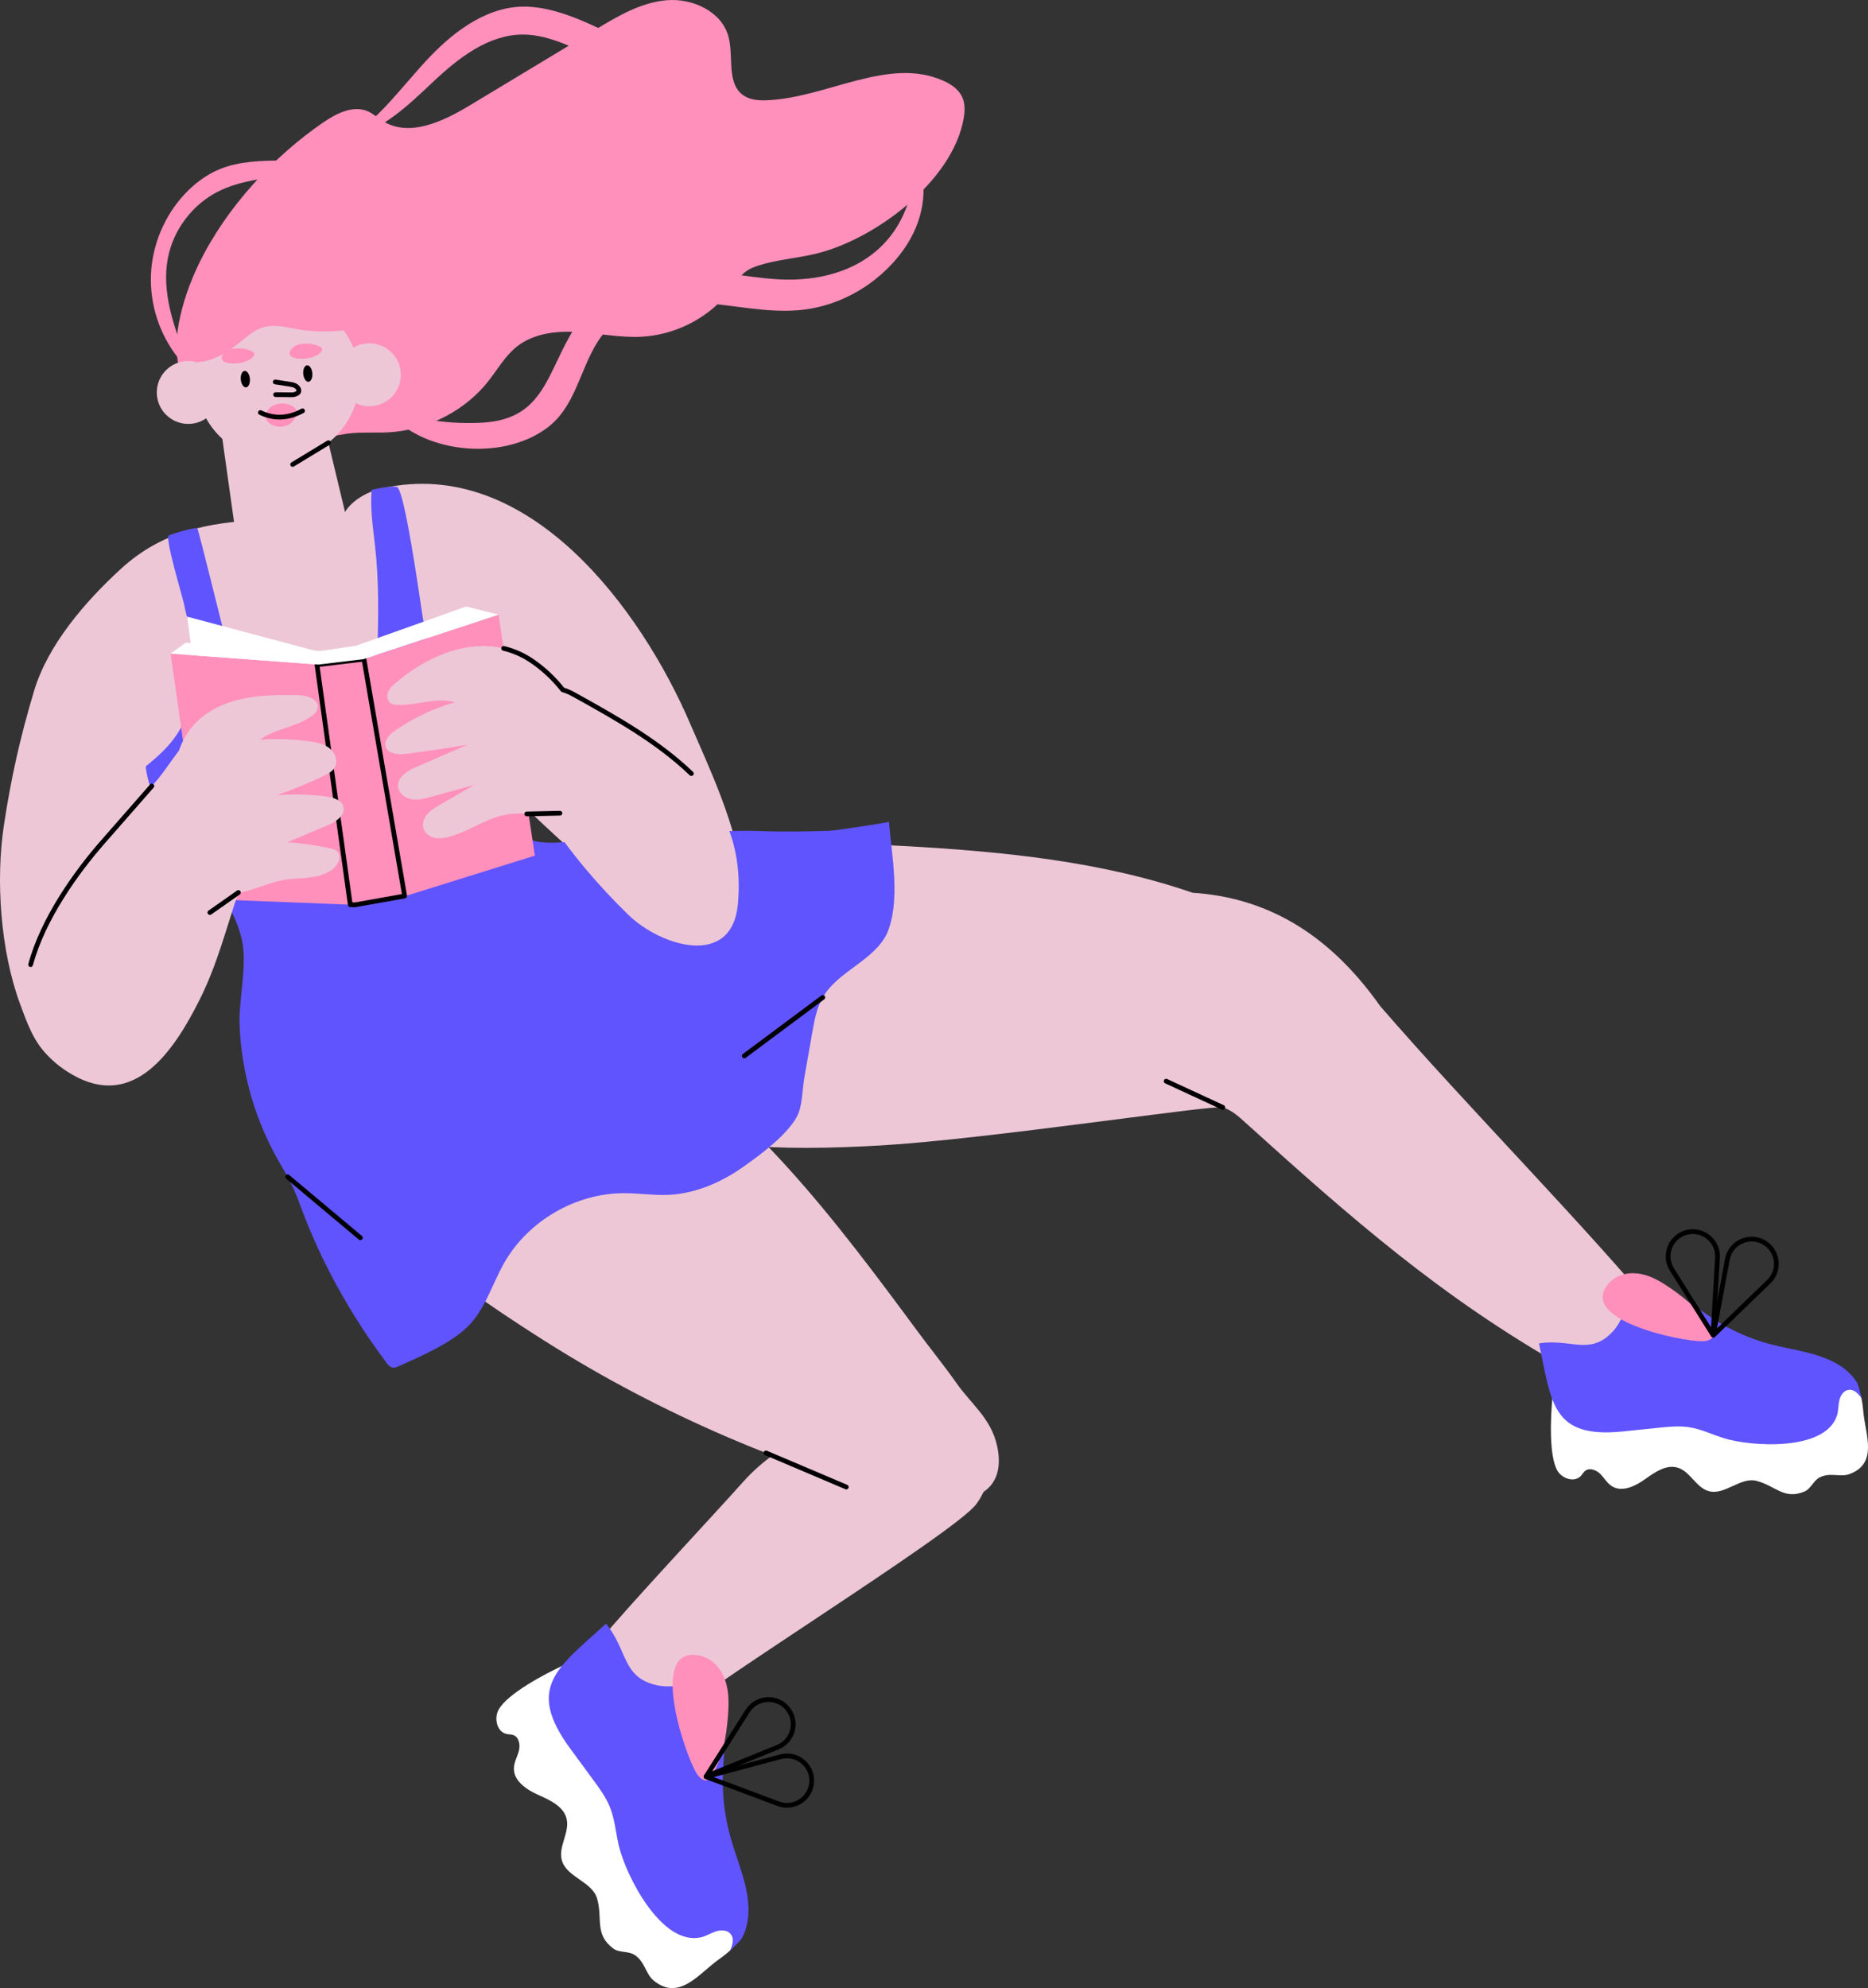 <?xml version="1.0" encoding="UTF-8"?>
<svg id="Layer_2" data-name="Layer 2" xmlns="http://www.w3.org/2000/svg" viewBox="0 0 1847.5 1965.83">
  <rect x="0" y="0" width="1847.5" height="1965.83" fill="#333333" stroke="none"/>
  <defs>
    <style>
      .cls-1, .cls-2, .cls-3, .cls-4, .cls-5 {
        stroke-width: 0px;
      }

      .cls-2 {
        fill: #6054ff;
      }

      .cls-3 {
        fill: #edc7d6;
      }

      .cls-4 {
        fill: #fff;
      }

      .cls-6 {
        fill: none;
        stroke: #000;
        stroke-linecap: round;
        stroke-linejoin: round;
        stroke-width: 4.69px;
      }

      .cls-5 {
        fill: #ff90bc;
      }
    </style>
  </defs>
  <g id="_Слой_1" data-name="Слой 1">
    <g>
      <polygon class="cls-3" points="218.88 426.54 234.1 534.82 344.51 519.89 323.14 430.81 218.88 426.54"/>
      <path class="cls-5" d="m770.24,276.21c-36.19-1.93-71.86-12.16-108.01-8.09-38.63,4.35-74.78,26-93.98,56.28-27.38,43.19-29.49,89.65-90.15,93.45-33.08,2.07-66.59-2.94-97.62-14.59,33.96,45.44,116.26,53.75,161.31,19.3,34.07-26.06,32.39-75.52,65.12-102.89,23.14-19.36,57.84-22.66,89.06-20.15,31.22,2.51,62.11,9.74,93.49,7.23,44.93-3.59,85.41-30.3,107.49-64.81,18.1-28.29,22.26-62.39,7.53-93.27,3.78,84.84-53.07,131.86-134.23,127.54Z"/>
      <path class="cls-3" d="m1365.07,994.88c87.99,101.62,200.4,214.23,280.92,311.42l-98.28,45.84c-122.65-69.55-211.62-147.79-316.23-242.33-6.64-6.01-13.54-12.24-22.13-14.84-9.17-2.77-234.26,31.65-338.1,37.63-96.54,5.56-197.55,4.72-284.17-38.25-86.63-42.97-156.93-137.87-136.15-232.31,145.59-33.19,296.67-33.7,445.77-25.35,95.39,5.36,193.19,15.1,282.73,46.07,69.47,4.44,132.5,36.82,185.63,112.11Z"/>
      <path class="cls-3" d="m965.87,1486.86c-19.23,28.12-293.59,196.48-307.3,218.13l-67.11-80.61c31.17-37.87,111.43-123.1,143.41-158.99,38.16-42.83,97.88-65.7,149.85-77.24,66.82-19.33,118.55,46.88,81.15,98.72Z"/>
      <path class="cls-5" d="m953.11,116.91c-10.66,62.34-87.87,119.89-145.88,133.9-19.04,4.6-38.86,5.87-57.5,11.87-18.64,6.02-18.66,14.53-31.48,29.33-20.97,24.18-52.01,39.33-83.96,40.97-21,1.08-41.86-3.41-62.84-4.67-21-1.25-43.48,1.23-60.02,14.2-11.74,9.2-19.19,22.64-28.42,34.35-22.38,28.39-56.98,46.47-92.81,50.17-16,1.65-31.57-.32-47.16,1.86-20.51,2.87-39.48,10.12-60.7,10.35-69.27.76-118.61-49.15-105.56-119.27,3.75-20.09,10.68-40,20-59.24,27.26-56.32,74.96-106.9,123-139.72,13-8.9,29.35-17.19,43.84-11.02,5.65,2.41,10.21,6.77,15.46,9.97,26.13,15.98,59.43,0,85.66-15.82,41.56-25.05,83.11-50.1,124.65-75.16,21.84-13.16,44.69-26.67,70.09-28.76,25.41-2.1,54.02,11.01,60.88,35.57,5.21,18.62-1.22,42.86,11.62,55.76.92.95,1.97,1.82,3.12,2.64,6.7,4.74,15.47,5.3,23.68,4.95,59.37-2.58,119.77-43.41,174.1-19.34,5.17,2.28,10.25,5.32,14.1,9.38,1.93,2.02,3.54,4.3,4.7,6.87,2.92,6.45,2.62,13.9,1.43,20.88Z"/>
      <circle class="cls-3" cx="186.18" cy="388.06" r="31.1"/>
      <circle class="cls-3" cx="365.3" cy="370.58" r="31.1"/>
      <circle class="cls-3" cx="274.58" cy="374.38" r="80.88"/>
      <path class="cls-3" d="m504.11,820.77c-.25-.73-.5-1.48-.74-2.25-13.11-42.28,6.34-87.99-.26-131.54-7.03-46.41-23.66-92.71-57.5-126.45-63.86-63.67-168.54-72.35-245.55-25.95-40.55,24.43-56.18,83.7-59.99,127.29-7.28,83.39,11.51,158.44,77.98,212.62,69.07,56.3,5.71,98.37,34.05,166.33,13.11,31.44,51.37,57.59,81.17,70.34,46.06,19.21,98.18,24.17,146.71,12.55,28.02-6.71,55.19-19.13,75.89-39.17,27.49-26.61,41.62-64.97,44.12-103.15,2.33-35.61,9.03-77.33-18.31-105.67-25.69-26.63-63.68-14.96-77.57-54.95Z"/>
      <path class="cls-3" d="m19.76,992.44c6.93,18.8,13.75,38.68,28.48,51.87,19.78,17.72,47.64,23.9,63.36,24.58,30.78,1.34,37.65-20.03,52.06-47.26,45.71-86.44,40.92-186.1,55.46-279.09,5.43-34.71.45-68.29,5.81-103.36,7.05-43.88,11.8-76.96,28.16-118.22.33-.84,7.45-6.85,6.27-6.81-53.11,2.14-99.24,11.17-139.72,48.28-35.53,32.57-72.25,75.12-85.89,120.6-14.04,46.8-22.81,86.34-29.9,133.09-8.26,54.41-3.34,124.11,15.91,176.33Z"/>
      <path class="cls-3" d="m734.48,871.26c-4.32-52.82-34.82-115.85-51.7-155.27-48.34-112.94-159.73-265.51-304.66-233.19-20.09,4.48-41.35,18.61-41.59,39.2-.13,11.31,6.2,21.56,12.31,31.09,53.75,83.8,96.97,174.61,169.27,243.99,54.27,51.71,110.79,101.05,169.35,147.85,7.14,5.71,16.74,3.32,24.19-1.98,7.44-5.3,12.43-13.39,16.17-21.72,6.5-14.47,8.16-31.6,6.66-49.97Z"/>
      <path class="cls-3" d="m960.42,1480.58c-16.92,4.68-35.34,5.6-53,3.17-5.6-.77-11.12-1.88-16.5-3.31-33.01-8.78-65.67-18.96-97.86-30.48-65.06-23.25-128.24-51.9-188.68-85.19-59.33-32.7-116.28-70.94-171.11-110.6-67.68-48.95-168.01-112.01-181.29-200.38-11.66-77.62,89.79-89.1,148.15-91.06,78.14-2.62,157.13,20.35,223.96,60.35,117.75,70.5,202.43,183.76,284,294.13,12.39,16.78,25.63,32.96,37.61,50.04,7.38,10.52,15.83,19.18,23.21,28.51,7.64,9.64,14.16,20,17.23,33.87.35,1.57.64,3.11.89,4.63,3.57,22.32-4.03,40.07-26.6,46.32Z"/>
      <path class="cls-5" d="m290.72,402.53c5.65,4.54,1.16,12.75-3.56,16.31-2.77,2.08-6.27,3.04-9.73,3.13-7.75.21-17.37-5.13-13.72-14.09,4.34-10.66,20.38-10.68,27.02-5.35Z"/>
      <path class="cls-2" d="m876.81,924.02c14.35-31.89,5.2-77.52,2.38-111.54.07.87-53.72,8.88-59.24,9.04-22.55.66-44.7,1.15-67.31.25-25.9-1.04-51.83,1.46-77.72-.2-41.93-2.69-83.23,10.02-125.17,11.64-83.51,3.24-29.83-84.79-50.4-167.5-25.65-2.77-33.64-3.23-57.1-14.64-20.22-9.84-21.5-25.08-24.87-45.47-1.97-11.93-17.36-123.62-25.11-124.23-8.18-.65-16.65,1.25-24.68,2.93-1.57,18.41,1.22,36.87,3.31,55.23,4.02,35.37,3.43,71.07,2.24,106.65-20.51,22.71-29.58,49.79-36.67,79.55-18.98-13.83-38.65-26.71-58.9-38.6-18.82-11.05-42.81-16.71-49.87-38.09-3.79-11.48-31.51-127.02-32.72-126.96-7.04.39-21.33,4.89-27.96,7.28-4.45,1.6,13.86,61.86,15.19,68.85,4.85,25.29,18.18,54.14,12.72,79.92-11.02,38.18-19.94,55.11-50.57,79.43-1.28,1.02,7.3,58.67,59.68,108.14,14.7,13.88,30.25,41.61,35.13,63.31,5.74,25.56-3.37,59.34-2.19,85.93,2.12,47.81,16.12,95.05,40.41,136.29,9.19,15.61,13.36,23.71,19.59,40.72,20.39,55.58,49.8,108.27,85.31,155.61,1.39,1.86,2.95,3.81,5.17,4.48,2.48.75,5.11-.3,7.47-1.36,21.18-9.5,49.86-22,66.69-37.95,17.97-17.02,24.75-42.38,36.99-63.89,23.73-41.71,70.8-69.07,118.79-69.04,14.35,0,28.66,2.28,43,1.71,26.72-1.05,52.35-12.01,74.22-27.4,17.18-12.09,43.28-31.25,53.53-49.95,5.52-10.07,5.34-27.2,7.34-38.53,2.62-14.88,5.24-29.77,7.86-44.65,2.11-11.97,4.31-24.21,10.38-34.74,14.88-25.81,49.44-35.74,63.05-62.23Z"/>
      <polygon class="cls-4" points="369.21 878.63 332.84 649.15 185.04 609.72 220.16 868.73 369.21 878.63"/>
      <polygon class="cls-5" points="314.34 657.28 346.42 894.55 203.33 888.91 168.71 646.29 315.63 657.11 314.34 657.28"/>
      <polygon class="cls-5" points="528.98 846.05 400.31 886.22 400.22 885.97 359.97 651.73 359.34 651.81 493.1 607.74 528.98 846.05"/>
      <ellipse class="cls-1" cx="304.44" cy="369.35" rx="4.5" ry="8.16" transform="translate(-31.6 28.49) rotate(-5.09)"/>
      <ellipse class="cls-1" cx="242.67" cy="374.86" rx="4.5" ry="8.16" transform="translate(-32.33 23.03) rotate(-5.09)"/>
      <path class="cls-3" d="m729.82,893.83c4.48-50.3-9.88-94.22-46.06-128.9-33.11-31.75-73.62-54.45-113.43-76.62-4.43-2.47-8.99-4.96-13.84-6.28-8.29-10.62-18.23-20.02-29.37-27.79-44.27-30.88-98.22-10.99-135.71,20.99-3.06,2.61-6.13,5.47-7.59,9.22-1.41,3.63-.83,8.32,2.24,10.66.1.08.2.15.31.22,1.82,1.23,4.11,1.51,6.31,1.62,19.19.97,38.76-7.98,57.19-2.55-20.92,6.04-40.86,15.47-58.8,27.81-5.42,3.73-11.3,9.4-9.61,15.76,2.05,7.71,12.61,8.42,20.52,7.4,20.24-2.59,40.43-5.62,60.55-9.08-16.94,7.38-33.88,14.76-50.83,22.14-8.71,3.79-18.96,10.04-18,19.5.66,6.52,7,11.29,13.47,12.37,6.46,1.08,13.03-.68,19.34-2.43,14.22-3.93,28.44-7.86,42.66-11.79-11.43,6.63-22.86,13.25-34.29,19.88-4.45,2.58-8.99,5.23-12.32,9.15s-5.27,9.41-3.66,14.3c1.58,4.79,6.31,8.05,11.25,9.05s10.08.09,14.93-1.29c13.5-3.84,25.7-11.16,38.64-16.59,12.36-5.19,23.97-7.16,37.24-5.76,6.37.67,12.94,1.74,19.44,1.9,22.89,35.68,51.1,68.63,80.82,97.64,32.06,31.29,102.88,53.42,108.58-10.53Z"/>
      <path class="cls-6" d="m683.76,764.92c-33.11-31.75-73.62-54.45-113.43-76.62-4.43-2.47-8.99-4.96-13.84-6.28-8.29-10.62-18.23-20.02-29.37-27.79-9.32-6.5-19.07-10.75-29-13.11"/>
      <polygon class="cls-5" points="400.22 885.97 351.11 894.71 346.42 894.55 313.52 657.31 314.86 657.15 359.34 651.81 359.97 651.73 400.22 885.97"/>
      <polygon class="cls-6" points="400.22 885.97 351.11 894.71 346.42 894.55 313.52 657.31 314.86 657.15 359.34 651.81 359.97 651.73 400.22 885.97"/>
      <path class="cls-3" d="m333.49,841.86c-1.9-1.84-4.62-2.51-7.21-3.07-13.88-2.99-27.98-4.99-42.14-5.96,13.34-5.62,26.67-11.25,40.01-16.87,7.99-3.37,17.56-9.6,15.53-18.04-1.67-6.97-10.17-9.46-17.28-10.37-16.09-2.07-32.39-2.51-48.57-1.3,15.94-5.48,31.55-11.92,46.71-19.27,4.06-1.97,8.32-4.21,10.55-8.13,3.55-6.24.37-14.61-5.27-19.05-5.64-4.44-13.04-5.86-20.16-6.81-16.09-2.16-32.4-2.68-48.59-1.55.25-.19.51-.37.76-.55,15.01-10.61,34.15-11.61,49.52-22.24,3.07-2.12,6.2-4.8,6.85-8.48,1.57-8.83-10.7-12.72-19.68-12.85-18.84-.26-37.88-.2-56.24,4.01-18.37,4.21-36.24,12.93-48.29,27.41-5.87,7.05-10.04,14.96-12.97,23.41-8.22,10.74-15.54,22.19-22.36,29.98-17.8,20.31-35.58,40.6-53.36,60.89-49.02,55.94-125.43,173.42-30.54,229.16,61.54,36.15,101.17-22.64,126.82-73.98,17.4-34.81,26.07-70.09,38.19-105.65,2.74-.27,5.46-.74,8.14-1.47,15.26-4.11,27.93-10.71,44.05-11.97,14.09-1.1,29.87-.71,41.5-10.06,5.2-4.18,8.82-12.55,4.03-17.19Z"/>
      <path class="cls-6" d="m150.18,777.23c-16.3,18.6-32.59,37.19-48.88,55.78-25.68,29.3-58.86,75.47-71.02,120.82"/>
      <path class="cls-5" d="m343.2,149.88c-39.57,16.37-86.89,1.11-126.4,17.61-13.05,5.45-24.58,14.18-34.23,24.53-20.02,21.47-32.05,50.23-33.26,79.56-1.21,29.33,8.41,58.99,26.6,82.03,2.75-.1,5.57,1.6,8.32,1.51-12.18-32-24.58-66.04-18.23-99.69,5.3-28.08,24.26-53.24,49.79-66.07,42.15-21.18,92.13-8.15,127.41-39.47Z"/>
      <path class="cls-5" d="m672.85,62.85c-49.55-13.3-99.93-53.86-150.66-56.23-37.58-1.75-71.4,22.58-97.31,49.85-25.92,27.27-47.96,59.02-79.31,79.82,33.45-8.08,57.7-31.76,82.76-55.34,25.06-23.58,54.72-46.89,89.13-46.78,27.26.09,51.92,14.94,77.39,24.66,15.3,5.84,32.83,11.33,49.38,11.09,5.89-.09,27.01-7.52,28.63-7.08Z"/>
      <polygon class="cls-4" points="168.71 646.29 183.64 635.57 316.65 643.67 352.07 638.54 461.05 599.71 493.1 607.74 359.34 651.81 314.86 657.15 168.71 646.29"/>
      <path class="cls-6" d="m272.21,377.66c4.66.72,9.31,1.44,13.97,2.17,1.94.3,3.92.61,5.68,1.49s3.3,2.42,3.67,4.35c.11.59.11,1.22-.13,1.78-.28.63-.83,1.1-1.42,1.47-1.08.69-2.32,1.15-3.59,1.33-.87.12-1.76.11-2.64.11-5.05-.04-10.09-.08-15.14-.13"/>
      <path class="cls-6" d="m257.54,407.95c14.12,6.81,28,5.63,41.69-1.72"/>
      <path class="cls-5" d="m439.08,255.67c-18.73,16.63-34.47,35.72-52.21,53.38-2.68,2.67-5.41,5.33-8.64,7.29-2.87,1.75-6.07,2.9-9.27,3.93-23.9,7.72-49.67,9.55-74.42,5.3-11.57-1.99-23.61-5.26-34.8-1.73-8.15,2.57-14.76,8.44-21.38,13.84-13.2,10.77-28.64,20.63-45.67,20.46,10.63-20.32,13.23-42.27,24.9-62.01,8.79-14.87,22-26.65,36.13-36.59,10.42-7.33,21.56-13.84,33.7-17.68,20.79-6.56,43.17-4.93,64.87-2.83,16.12,1.56,32.22,3.35,48.3,5.36,12.99,1.63,26.62,3.66,37,11.65l1.51-.39Z"/>
      <path class="cls-5" d="m317.57,348.02c.83-.99,1.53-2.37.96-3.52-.3-.61-.89-1.01-1.48-1.36-6.03-3.57-13.49-3.85-20.43-2.83-7.92,1.17-15.84,11.15-4.7,13.84,7.59,1.83,20.49.04,25.66-6.13Z"/>
      <path class="cls-5" d="m250.43,352.69c.83-.99,1.53-2.37.96-3.52-.3-.61-.89-1.01-1.48-1.36-6.03-3.57-13.49-3.85-20.43-2.83-7.92,1.17-15.84,11.15-4.7,13.84,7.59,1.83,20.49.04,25.66-6.13Z"/>
      <line class="cls-6" x1="235.77" y1="882.54" x2="207.59" y2="902.31"/>
      <line class="cls-6" x1="520.97" y1="804.82" x2="553.78" y2="804.1"/>
      <g>
        <path class="cls-4" d="m1552.04,1462.52c4.18.88,8.46.09,11.42-3.07,1.52-1.63,2.56-3.71,4.31-5.08,4.38-3.43,10.99-.85,14.94,3.07,3.95,3.92,6.73,9.1,11.42,12.09,10.04,6.39,23.14.04,32.83-6.87,9.69-6.91,21.03-14.91,32.41-11.4,12.44,3.84,18.18,19.86,30.76,23.22,15.84,4.23,31.12-14.21,47.02-10.21,18.82,4.73,27.19,19.14,47.7,10.48,6.08-2.57,8.94-11.11,15.14-14.06,10.67-5.08,19.95.38,29.47-3.21,28.18-10.62,15.48-39.06,13.44-61.21-.95-10.23-2.03-22.02-10.47-27.89-7.75-5.38-18.27-3.26-27.29-.5-31.94,9.77-73.07-2.76-105.77-6.41-39.82-4.44-79.77-8.21-119.85-8.97-32.46-.62-41.23-1.82-44.25,30.89-1.55,16.74-3.61,56.28,5.14,70.98,2.46,4.13,7,7.17,11.66,8.15Z"/>
        <path class="cls-2" d="m1583.44,1325.91c3.85-2.05,7.72-5.06,11.73-9.4,18.06-19.54,11.9-51.5,53.89-38.79,17,5.15,30.97,17.02,45.88,26.66,17.28,11.17,36.33,19.59,56.23,24.82,21.94,5.78,45.32,7.88,65.1,19,7.55,4.24,14.78,10.4,19.58,17.67,3.64,5.51,3.39,13.79,6.45,18.52-3.33-5.17-8.08-11.02-14.16-10.08-4.92.76-8.02,5.84-9.06,10.71s-.74,10.01-2.3,14.74c-11.7,35.56-84.77,30.68-111.52,22.42-11.54-3.56-22.56-9.04-34.48-10.91-9.98-1.57-20.17-.53-30.23.5-11.78,1.21-23.56,2.43-35.35,3.64-70.52,7.26-70.63-28.38-83.08-87.09,26.45-4.02,43.56,7.04,61.32-2.43Z"/>
        <path class="cls-5" d="m1683.86,1326.22c4.45-.11,10.11-1.49,10.67-5.91.24-1.9-.65-3.74-1.57-5.41-9.24-16.81-24.31-29.65-40.05-40.61-9.05-6.3-18.69-12.23-29.49-14.48-10.79-2.25-23.03-.23-30.79,7.61-36.78,37.14,70.59,59.3,91.23,58.8Z"/>
      </g>
      <g>
        <path class="cls-4" d="m491.92,1705.68c1.46,4.33,4.5,7.85,9.01,8.86,2.32.52,4.8.35,7.02,1.22,5.53,2.18,6.73,9.67,5.25,15.43-1.48,5.76-4.74,11.13-4.95,17.07-.45,12.71,12.49,21.35,24.1,26.54,11.61,5.18,25.12,11.31,28.05,23.69,3.2,13.54-8.46,27.5-4.75,40.91,4.68,16.88,29.93,20.99,34.86,37.8,5.83,19.9-2.92,35.42,16.16,49.62,5.66,4.22,15.08,2.22,21.15,6.34,10.46,7.09,10.44,18.59,18.91,25.42,25.04,20.22,44.37-6.87,63.68-20.75,8.92-6.41,19.19-13.79,20.03-24.74.77-10.05-6.89-18.6-14.31-25.42-26.29-24.14-37.01-68.83-51.35-100.94-17.46-39.1-35.61-77.95-56.6-115.3-17-30.24-20.64-38.98-52.42-24.06-16.26,7.63-53.82,27.13-62.63,43.16-2.48,4.51-2.82,10.33-1.2,15.15Z"/>
        <path class="cls-2" d="m634.81,1660.68c3.97,2.43,8.84,4.38,15.01,5.72,27.78,6.07,53.9-16.9,64.91,28.66,4.46,18.45,1.08,37.75.27,56.71-.95,21.97,1.62,44.08,7.56,65.25,6.55,23.35,17.27,46.03,17.72,70.28.17,9.25-1.58,19.25-5.69,27.61-3.11,6.33-10.87,10.59-13.58,15.97,2.96-5.87,5.78-13.41,1.63-18.5-3.36-4.13-9.73-4.23-14.78-2.55-5.05,1.68-9.62,4.73-14.82,5.86-39.1,8.47-74.15-61.51-81.02-90.63-2.96-12.56-3.88-25.68-8.61-37.68-3.96-10.05-10.43-18.88-16.82-27.58-7.49-10.2-14.99-20.4-22.49-30.6-44.86-61.06-12.08-80.45,35.28-123.7,18.02,22.19,17.1,43.95,35.43,55.19Z"/>
        <path class="cls-5" d="m688.87,1753.37c2.51,4.04,6.85,8.51,11.22,6.63,1.88-.81,3.09-2.62,4.14-4.37,10.49-17.62,14.16-38.45,15.75-58.89.91-11.75,1.15-23.84-2.62-35.01-3.77-11.16-12.26-21.35-23.68-24.26-54.13-13.79-16.44,97.15-4.81,115.9Z"/>
      </g>
      <line class="cls-6" x1="324.81" y1="437.77" x2="289.44" y2="459.26"/>
      <path class="cls-6" d="m1694.52,1320.31l13.87-75.06c3.26-17.64,23.79-25.88,38.34-15.38h0c12.34,8.91,13.63,26.81,2.68,37.39l-54.88,53.04Z"/>
      <path class="cls-6" d="m1694.18,1319.9l-40.62-64.62c-9.55-15.19-.02-35.15,17.8-37.27h0c15.12-1.8,28.18,10.5,27.29,25.7l-4.47,76.2Z"/>
      <path class="cls-6" d="m698.3,1756.82l73.73-19.76c17.33-4.64,33.59,10.35,30.37,28h0c-2.74,14.97-18.35,23.83-32.6,18.5l-71.49-26.74Z"/>
      <path class="cls-6" d="m698.53,1756.33l40.88-64.46c9.61-15.15,31.73-15.13,41.31.04h0c8.13,12.87,2.64,29.96-11.47,35.69l-70.72,28.73Z"/>
      <line class="cls-6" x1="757.58" y1="1436.67" x2="837" y2="1470.38"/>
      <line class="cls-6" x1="1209.35" y1="1094.97" x2="1153.35" y2="1069.07"/>
      <line class="cls-6" x1="813.77" y1="986.26" x2="736.12" y2="1044.09"/>
      <line class="cls-6" x1="284.46" y1="1163.6" x2="356.41" y2="1223.92"/>
    </g>
  </g>
</svg>